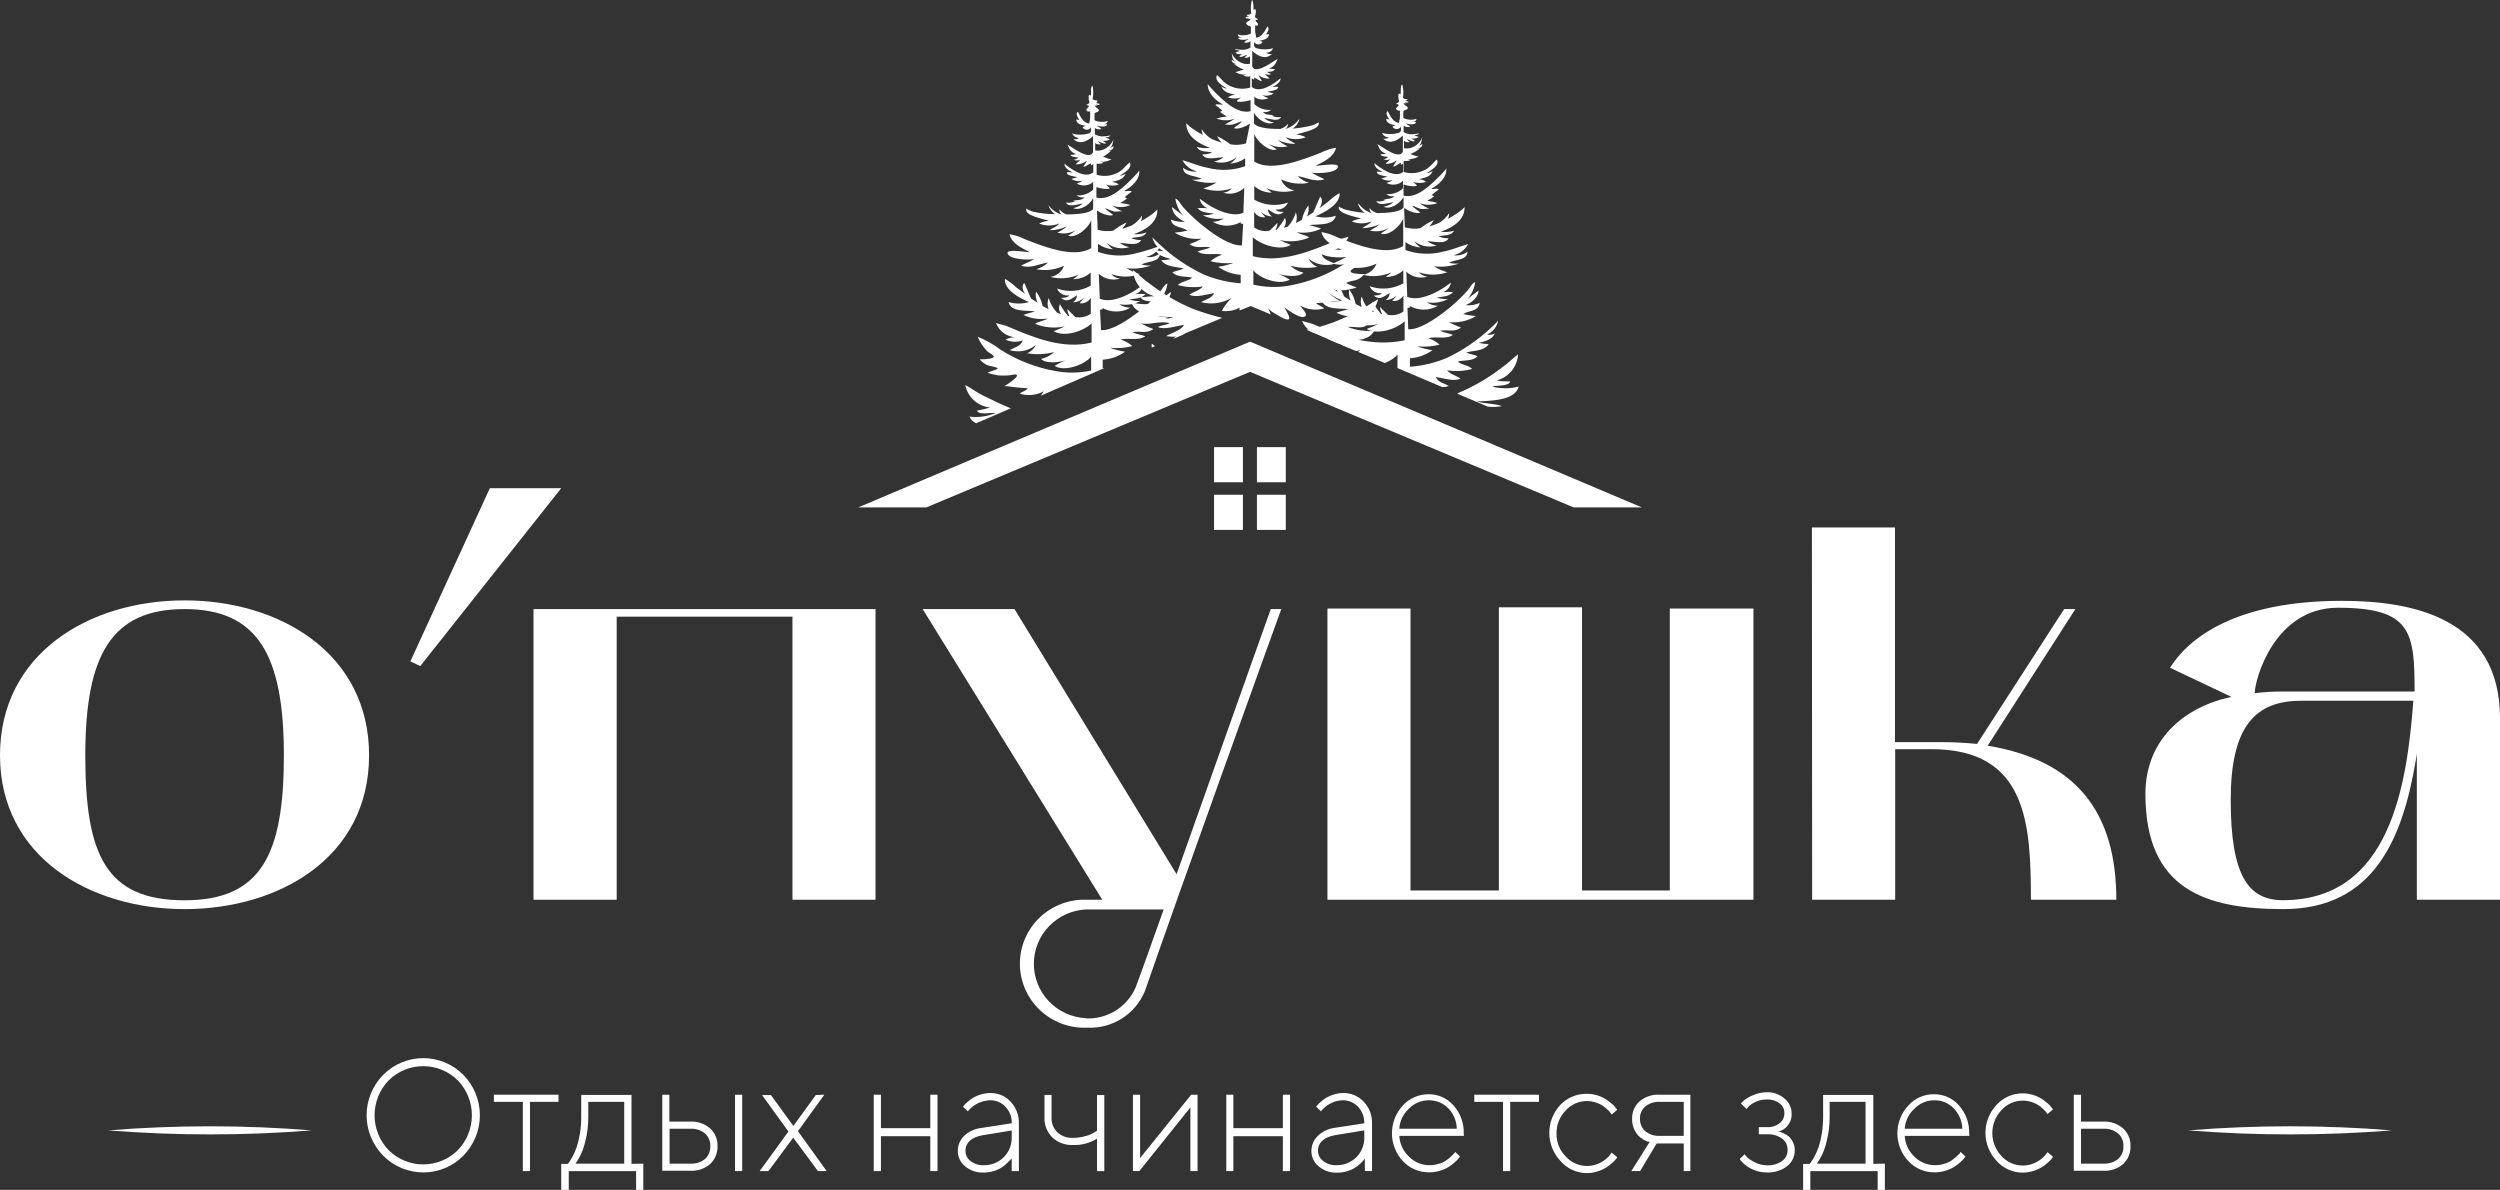 <?xml version="1.0" encoding="UTF-8"?> <svg xmlns="http://www.w3.org/2000/svg" width="187" height="89" viewBox="0 0 187 89" fill="none"><rect x="0" y="0" width="187" height="89" fill="#333333" stroke="none"/><g clip-path="url(#clip0_941_2594)"><path d="M13.803 44.909C20.923 44.909 27.607 48.855 27.607 56.497C27.607 64.139 20.89 68.001 13.803 68.001C6.717 68.001 0 64.089 0 56.497C0 48.905 6.641 44.909 13.803 44.909ZM6.381 56.497C6.381 63.872 7.867 67.342 13.803 67.342C19.572 67.342 21.234 63.863 21.234 56.497C21.234 48.988 19.269 45.559 13.803 45.559C8.337 45.559 6.381 48.988 6.381 56.497Z" fill="white"></path><path d="M36.64 36.516H41.98L31.434 49.823L30.695 49.472L36.64 36.516Z" fill="white"></path><path d="M65.489 45.56V67.301H59.276V46.127H46.128V67.301H39.906V45.56H65.489Z" fill="white"></path><path d="M69.016 45.56H75.884L88.008 65.39C90.896 57.214 94.439 47.295 95.052 45.56H95.841C95.489 46.511 88.226 66.65 85.64 74.133C85.293 74.98 84.689 75.698 83.913 76.188C83.137 76.678 82.226 76.917 81.308 76.87C80.658 76.897 80.01 76.793 79.403 76.565C78.795 76.336 78.24 75.988 77.771 75.541C77.302 75.094 76.928 74.558 76.674 73.964C76.418 73.37 76.287 72.731 76.287 72.085C76.287 71.439 76.418 70.8 76.674 70.207C76.928 69.613 77.302 69.076 77.771 68.629C78.24 68.182 78.795 67.834 79.403 67.606C80.01 67.377 80.658 67.274 81.308 67.301H82.45L69.016 45.56ZM81.224 76.177C82.006 76.211 82.781 76.009 83.445 75.596C84.109 75.183 84.631 74.58 84.943 73.866C85.514 72.348 86.211 70.346 87.042 68.026H81.266C80.212 68.068 79.215 68.512 78.482 69.266C77.749 70.02 77.337 71.026 77.332 72.074C77.326 73.122 77.728 74.131 78.453 74.893C79.178 75.654 80.17 76.108 81.224 76.161V76.177Z" fill="white"></path><path d="M105.506 45.518V66.608H112.114V45.426H118.336V66.608H124.901V45.518H131.157V67.301H99.293V45.518H105.506Z" fill="white"></path><path d="M135.531 39.453H141.744V55.512H145.254C146.132 55.513 147.009 55.558 147.882 55.646L154.397 45.559H155.237L148.68 55.779C155.287 56.864 158.302 60.735 158.302 67.301H151.912C151.912 61.602 151.61 56.038 144.473 56.038H141.761V67.301H135.548L135.531 39.453Z" fill="white"></path><path d="M160.477 59.392C160.477 55.387 163.272 52.909 166.908 52.125L162.315 49.948C163.709 47.729 167.21 44.942 175.178 44.942C180.434 44.942 187 46.202 187 53.727V67.301H180.779V56.388L180.695 56.906C179.729 62.604 177.63 68.001 170.804 68.001C164.935 68.001 160.477 66.516 160.477 59.392ZM166.858 59.825C166.858 65.515 168.176 67.334 170.762 67.334C178.814 67.334 180.04 58.683 180.518 52.417H172.206C168.654 52.384 166.858 54.386 166.858 59.825ZM170.762 51.725H180.611C180.611 47.286 180.384 45.459 174.876 45.459C170.141 45.459 168.654 50.807 168.654 51.85C169.354 51.764 170.057 51.722 170.762 51.725Z" fill="white"></path><path d="M34.659 80.399C35.452 81.209 35.895 82.293 35.895 83.423C35.895 84.552 35.452 85.637 34.659 86.447C34.268 86.843 33.802 87.158 33.287 87.373C32.773 87.587 32.22 87.698 31.662 87.698C31.104 87.698 30.551 87.587 30.036 87.373C29.522 87.158 29.055 86.843 28.664 86.447C27.868 85.639 27.422 84.554 27.422 83.423C27.422 82.292 27.868 81.207 28.664 80.399C29.055 80.003 29.522 79.688 30.036 79.473C30.551 79.259 31.104 79.148 31.662 79.148C32.22 79.148 32.773 79.259 33.287 79.473C33.802 79.688 34.268 80.003 34.659 80.399ZM34.239 86.038C34.918 85.335 35.297 84.398 35.297 83.423C35.297 82.448 34.918 81.511 34.239 80.808C33.553 80.129 32.625 79.749 31.658 79.749C30.69 79.749 29.762 80.129 29.076 80.808C28.397 81.511 28.018 82.448 28.018 83.423C28.018 84.398 28.397 85.335 29.076 86.038C29.762 86.716 30.69 87.097 31.658 87.097C32.625 87.097 33.553 86.716 34.239 86.038Z" fill="white"></path><path d="M36.941 82.418V81.884H41.778V82.418H39.645V87.598H39.108V82.418H36.941Z" fill="white"></path><path d="M48.118 87.04V89H47.581V87.599H42.543V89.025H41.98V87.064H42.459L42.568 86.939C42.61 86.881 42.694 86.748 42.812 86.539C42.933 86.317 43.037 86.085 43.122 85.847C43.23 85.525 43.312 85.196 43.366 84.862C43.441 84.435 43.478 84.002 43.475 83.569V81.9H47.236V87.056L48.118 87.04ZM44.004 82.418V83.544C44.009 84.186 43.927 84.826 43.761 85.446C43.663 85.876 43.502 86.29 43.282 86.672L43.047 87.04H46.691V82.418H44.004Z" fill="white"></path><path d="M53.124 84.412C53.306 84.581 53.448 84.787 53.542 85.016C53.636 85.245 53.68 85.491 53.67 85.738C53.678 85.985 53.634 86.231 53.54 86.459C53.446 86.688 53.304 86.894 53.124 87.064C52.714 87.42 52.181 87.602 51.638 87.573H49.539V81.884H50.068V83.894H51.638C52.182 83.868 52.715 84.054 53.124 84.412ZM50.085 87.04H51.638C52.036 87.064 52.429 86.939 52.738 86.689C52.868 86.568 52.971 86.42 53.039 86.256C53.107 86.092 53.139 85.915 53.133 85.738C53.141 85.561 53.109 85.383 53.041 85.219C52.973 85.055 52.87 84.907 52.738 84.787C52.429 84.535 52.037 84.407 51.638 84.428H50.085V87.04ZM55.517 81.884V87.598H54.98V81.884H55.517Z" fill="white"></path><path d="M61.66 81.884L59.687 84.612L61.837 87.598H61.182L59.335 85.096L57.479 87.598H56.824L58.974 84.637L57.001 81.909H57.664L59.343 84.22L61.022 81.909L61.66 81.884Z" fill="white"></path><path d="M69.587 87.598V84.987H65.893V87.598H65.356V81.884H65.893V84.386H69.587V81.884H70.124V87.598H69.587Z" fill="white"></path><path d="M73.408 84.37L75.675 84.019C75.685 83.795 75.65 83.57 75.57 83.359C75.491 83.149 75.37 82.956 75.213 82.793C75.068 82.634 74.891 82.507 74.692 82.422C74.494 82.337 74.279 82.296 74.063 82.301C73.504 82.318 72.972 82.541 72.569 82.927L72.392 83.127L72.031 82.776C72.066 82.744 72.097 82.707 72.124 82.668C72.198 82.576 72.283 82.492 72.375 82.418C72.505 82.305 72.643 82.202 72.787 82.109C72.968 82.008 73.159 81.927 73.358 81.867C73.587 81.798 73.824 81.762 74.063 81.759C74.351 81.752 74.637 81.807 74.902 81.919C75.167 82.031 75.405 82.198 75.6 82.409C76.007 82.846 76.227 83.424 76.212 84.019V87.599H75.675V86.647L75.566 86.764C75.487 86.852 75.402 86.936 75.314 87.014C75.192 87.137 75.056 87.246 74.911 87.34C74.728 87.453 74.531 87.54 74.323 87.599C74.073 87.673 73.812 87.71 73.551 87.707C73.051 87.724 72.562 87.555 72.182 87.231C72.015 87.096 71.88 86.925 71.787 86.732C71.695 86.539 71.646 86.328 71.645 86.114C71.64 85.902 71.679 85.692 71.758 85.495C71.838 85.299 71.956 85.12 72.107 84.971C72.463 84.634 72.92 84.423 73.408 84.37ZM73.584 87.156C73.859 87.163 74.133 87.115 74.389 87.014C74.644 86.913 74.877 86.761 75.072 86.569C75.267 86.376 75.421 86.147 75.525 85.894C75.629 85.64 75.68 85.369 75.675 85.096V84.562L73.526 84.912C72.686 85.054 72.216 85.454 72.216 86.105C72.217 86.25 72.253 86.393 72.32 86.522C72.387 86.651 72.484 86.763 72.602 86.848C72.881 87.065 73.23 87.175 73.584 87.156Z" fill="white"></path><path d="M82.057 87.599V85.171C81.522 85.503 80.899 85.669 80.268 85.646C79.982 85.661 79.696 85.617 79.428 85.518C79.159 85.419 78.914 85.267 78.707 85.071C78.511 84.874 78.358 84.639 78.258 84.38C78.159 84.122 78.114 83.845 78.127 83.569V81.9H78.656V83.569C78.645 83.776 78.677 83.983 78.751 84.177C78.825 84.371 78.938 84.547 79.084 84.695C79.244 84.839 79.431 84.95 79.634 85.022C79.838 85.093 80.053 85.124 80.268 85.112C80.581 85.115 80.893 85.07 81.192 84.979C81.427 84.924 81.651 84.831 81.855 84.704L82.057 84.578V81.909H82.602V87.599H82.057Z" fill="white"></path><path d="M89.1 81.884H89.578V87.598H89.041V82.835L85.221 87.598H84.742V81.884H85.279V86.622L89.1 81.884Z" fill="white"></path><path d="M95.958 87.598V84.987H92.255V87.598H91.727V81.884H92.255V84.386H95.958V81.884H96.496V87.598H95.958Z" fill="white"></path><path d="M99.782 84.37L102.049 84.019C102.061 83.567 101.895 83.127 101.587 82.793C101.44 82.634 101.26 82.508 101.061 82.424C100.861 82.339 100.645 82.297 100.428 82.301C100.136 82.305 99.849 82.376 99.589 82.509C99.362 82.609 99.157 82.75 98.984 82.927L98.808 83.127L98.447 82.776L98.539 82.668C98.614 82.576 98.698 82.492 98.791 82.418C98.921 82.305 99.058 82.202 99.202 82.109C99.382 82.006 99.574 81.925 99.773 81.867C99.999 81.798 100.234 81.761 100.47 81.758C100.758 81.751 101.044 81.806 101.31 81.918C101.575 82.031 101.812 82.198 102.007 82.409C102.212 82.624 102.372 82.877 102.479 83.153C102.585 83.429 102.636 83.724 102.628 84.019V87.598H102.091V86.647C102.068 86.692 102.04 86.734 102.007 86.772C101.931 86.861 101.85 86.945 101.763 87.023C101.488 87.297 101.147 87.498 100.773 87.607C100.522 87.681 100.262 87.718 100 87.715C99.5 87.733 99.011 87.564 98.632 87.24C98.465 87.104 98.33 86.934 98.237 86.74C98.144 86.547 98.095 86.336 98.094 86.122C98.09 85.91 98.128 85.7 98.207 85.503C98.287 85.307 98.405 85.129 98.556 84.979C98.889 84.652 99.319 84.439 99.782 84.37ZM99.958 87.156C100.234 87.163 100.508 87.114 100.764 87.013C101.02 86.911 101.253 86.759 101.449 86.566C101.644 86.373 101.798 86.142 101.901 85.888C102.004 85.634 102.054 85.361 102.049 85.087V84.553L99.899 84.904C99.06 85.046 98.581 85.446 98.581 86.097C98.585 86.242 98.622 86.385 98.691 86.514C98.759 86.643 98.857 86.754 98.976 86.839C99.253 87.062 99.603 87.174 99.958 87.156Z" fill="white"></path><path d="M109.504 84.962H104.668C104.697 85.549 104.952 86.102 105.382 86.505C105.582 86.713 105.823 86.879 106.091 86.99C106.358 87.102 106.645 87.159 106.935 87.156C107.163 87.156 107.389 87.123 107.607 87.056C107.801 87.007 107.986 86.926 108.152 86.814C108.285 86.722 108.411 86.622 108.53 86.514L108.774 86.272L108.849 86.163L109.21 86.505L109.11 86.639C109.025 86.741 108.932 86.835 108.832 86.923C108.693 87.054 108.541 87.171 108.379 87.273C108.184 87.397 107.972 87.492 107.749 87.557C107.48 87.65 107.195 87.695 106.91 87.69C106.54 87.696 106.174 87.625 105.834 87.481C105.494 87.338 105.188 87.124 104.937 86.856C104.41 86.287 104.117 85.543 104.117 84.77C104.117 83.997 104.41 83.253 104.937 82.684C105.18 82.419 105.477 82.207 105.808 82.064C106.14 81.92 106.498 81.847 106.859 81.85C107.212 81.846 107.562 81.919 107.884 82.063C108.206 82.207 108.492 82.419 108.723 82.684C109.247 83.271 109.52 84.037 109.487 84.82L109.504 84.962ZM106.876 82.301C106.595 82.3 106.316 82.357 106.058 82.468C105.799 82.578 105.566 82.74 105.373 82.943C104.954 83.329 104.702 83.861 104.668 84.428H108.967C108.958 83.857 108.73 83.311 108.329 82.901C108.142 82.707 107.916 82.553 107.666 82.45C107.416 82.346 107.147 82.296 106.876 82.301Z" fill="white"></path><path d="M110.277 82.418V81.884H115.114V82.418H112.964V87.598H112.427V82.418H110.277Z" fill="white"></path><path d="M116.706 86.823C116.179 86.254 115.887 85.51 115.887 84.737C115.887 83.964 116.179 83.22 116.706 82.651C116.958 82.385 117.262 82.173 117.601 82.029C117.939 81.886 118.303 81.814 118.671 81.817C118.956 81.813 119.239 81.855 119.51 81.942C119.734 82.01 119.947 82.111 120.14 82.242C120.308 82.359 120.459 82.476 120.594 82.584C120.703 82.671 120.796 82.775 120.871 82.893L120.971 83.01L120.552 83.369L120.476 83.26C120.413 83.172 120.339 83.091 120.258 83.018C120.145 82.904 120.021 82.801 119.888 82.71C119.728 82.603 119.553 82.521 119.368 82.468C119.152 82.393 118.925 82.357 118.696 82.359C118.396 82.359 118.099 82.422 117.826 82.544C117.552 82.666 117.308 82.845 117.109 83.068C116.887 83.296 116.713 83.565 116.596 83.86C116.48 84.155 116.423 84.47 116.429 84.787C116.421 85.105 116.479 85.421 116.597 85.716C116.715 86.011 116.892 86.28 117.118 86.505C117.437 86.86 117.867 87.099 118.339 87.182C118.811 87.265 119.297 87.188 119.72 86.964C119.967 86.835 120.189 86.662 120.375 86.455L120.552 86.213L120.971 86.564C120.938 86.606 120.907 86.651 120.879 86.697C120.794 86.799 120.702 86.894 120.602 86.981C120.458 87.11 120.303 87.227 120.14 87.331C119.946 87.457 119.733 87.552 119.51 87.615C119.241 87.709 118.956 87.754 118.671 87.749C118.296 87.744 117.926 87.659 117.586 87.499C117.247 87.339 116.947 87.109 116.706 86.823Z" fill="white"></path><path d="M122.082 83.661C122.077 83.421 122.124 83.183 122.219 82.962C122.315 82.742 122.457 82.545 122.636 82.384C123.047 82.036 123.575 81.857 124.114 81.884H126.44V87.598H125.944V85.529H123.921L122.678 87.598H122.023L123.4 85.404H123.266C122.995 85.305 122.749 85.148 122.544 84.945C122.414 84.798 122.307 84.632 122.225 84.453C122.119 84.203 122.07 83.932 122.082 83.661ZM125.944 82.418H124.156C123.761 82.396 123.372 82.521 123.065 82.768C122.936 82.878 122.833 83.015 122.765 83.17C122.697 83.324 122.664 83.492 122.67 83.661C122.662 83.836 122.692 84.011 122.758 84.174C122.825 84.337 122.927 84.484 123.056 84.603C123.363 84.859 123.757 84.987 124.156 84.962H125.944V82.418Z" fill="white"></path><path d="M134.012 83.31C134.034 83.611 133.941 83.909 133.752 84.145C133.627 84.328 133.452 84.473 133.248 84.562L132.996 84.653H133.13L133.433 84.779C133.572 84.84 133.702 84.922 133.819 85.021C133.941 85.141 134.04 85.282 134.113 85.438C134.206 85.627 134.252 85.836 134.247 86.047C134.25 86.272 134.201 86.496 134.103 86.7C134.006 86.904 133.862 87.083 133.684 87.223C133.251 87.557 132.712 87.726 132.165 87.699C131.915 87.7 131.666 87.666 131.426 87.599C131.224 87.538 131.029 87.454 130.846 87.348C130.708 87.261 130.576 87.163 130.452 87.056C130.364 86.98 130.282 86.896 130.208 86.806L130.133 86.689L130.494 86.339C130.554 86.417 130.619 86.492 130.687 86.564C130.854 86.715 131.044 86.838 131.25 86.931C131.53 87.085 131.845 87.165 132.165 87.165C132.571 87.188 132.974 87.073 133.307 86.839C133.438 86.744 133.544 86.618 133.614 86.473C133.684 86.327 133.717 86.166 133.71 86.005C133.713 85.844 133.678 85.685 133.608 85.54C133.538 85.395 133.435 85.269 133.307 85.171C132.974 84.937 132.571 84.822 132.165 84.845H131.56V84.311H132.165C132.51 84.331 132.85 84.224 133.122 84.011C133.235 83.92 133.326 83.804 133.387 83.672C133.448 83.54 133.478 83.397 133.474 83.252C133.475 83.113 133.442 82.975 133.38 82.851C133.317 82.726 133.226 82.618 133.113 82.534C132.842 82.329 132.506 82.226 132.165 82.242C131.875 82.236 131.588 82.296 131.325 82.418C131.126 82.504 130.943 82.625 130.788 82.776L130.637 82.952L130.217 82.534L130.452 82.309C130.647 82.152 130.865 82.025 131.098 81.934C131.422 81.784 131.774 81.704 132.131 81.7C132.619 81.678 133.096 81.843 133.466 82.159C133.641 82.295 133.781 82.471 133.876 82.67C133.971 82.87 134.017 83.089 134.012 83.31Z" fill="white"></path><path d="M140.987 87.04V89H140.45V87.599H135.412V89.025H134.875V87.064H135.354L135.454 86.939C135.549 86.813 135.633 86.679 135.706 86.539C135.824 86.315 135.928 86.084 136.017 85.847C136.125 85.525 136.206 85.196 136.26 84.862C136.331 84.435 136.368 84.002 136.37 83.569V81.9H140.123V87.056L140.987 87.04ZM136.857 82.418V83.544C136.862 84.186 136.78 84.826 136.613 85.446C136.516 85.876 136.355 86.29 136.134 86.672L135.899 87.04H139.543V82.418H136.857Z" fill="white"></path><path d="M147.31 84.962H142.473C142.502 85.549 142.758 86.102 143.187 86.505C143.389 86.712 143.63 86.876 143.897 86.988C144.164 87.1 144.451 87.157 144.74 87.156C144.968 87.157 145.195 87.123 145.412 87.056C145.607 87.008 145.792 86.927 145.958 86.814C146.09 86.722 146.216 86.622 146.336 86.514L146.588 86.272L146.655 86.163L147.016 86.505L146.915 86.639C146.836 86.743 146.746 86.838 146.646 86.923C146.502 87.052 146.348 87.169 146.185 87.273C145.989 87.397 145.777 87.492 145.555 87.557C145.285 87.65 145.001 87.696 144.715 87.69C144.347 87.697 143.981 87.626 143.643 87.483C143.304 87.339 143 87.125 142.75 86.856C142.218 86.29 141.922 85.545 141.922 84.77C141.922 83.996 142.218 83.25 142.75 82.684C142.992 82.416 143.288 82.203 143.62 82.059C143.952 81.915 144.311 81.844 144.673 81.85C145.025 81.847 145.373 81.921 145.693 82.065C146.014 82.209 146.299 82.42 146.529 82.684C147.052 83.271 147.326 84.037 147.293 84.82L147.31 84.962ZM144.682 82.301C144.401 82.3 144.124 82.357 143.867 82.467C143.61 82.578 143.378 82.74 143.187 82.943C142.766 83.329 142.511 83.861 142.473 84.428H146.781C146.766 83.857 146.535 83.312 146.134 82.901C145.947 82.707 145.721 82.553 145.471 82.45C145.221 82.346 144.952 82.296 144.682 82.301Z" fill="white"></path><path d="M149.334 86.823C148.805 86.255 148.512 85.51 148.512 84.737C148.512 83.964 148.805 83.219 149.334 82.651C149.675 82.276 150.118 82.006 150.609 81.874C151.101 81.742 151.62 81.754 152.105 81.909C152.331 81.977 152.547 82.078 152.743 82.209C152.897 82.316 153.046 82.43 153.188 82.551C153.297 82.64 153.393 82.744 153.473 82.86L153.566 82.977L153.154 83.335L153.079 83.227C153.013 83.14 152.94 83.059 152.861 82.985C152.744 82.871 152.618 82.767 152.483 82.676C152.326 82.57 152.153 82.488 151.971 82.434C151.754 82.361 151.527 82.324 151.299 82.326C150.999 82.326 150.702 82.389 150.429 82.511C150.155 82.633 149.911 82.812 149.712 83.035C149.27 83.5 149.024 84.115 149.024 84.754C149.024 85.393 149.27 86.008 149.712 86.472C149.911 86.695 150.155 86.874 150.429 86.996C150.702 87.119 150.999 87.182 151.299 87.181C151.653 87.186 152.003 87.099 152.315 86.931C152.565 86.806 152.787 86.633 152.97 86.422L153.154 86.18L153.566 86.531C153.538 86.577 153.507 86.621 153.473 86.664C153.389 86.766 153.296 86.861 153.196 86.948C153.057 87.079 152.905 87.196 152.743 87.298C152.307 87.561 151.809 87.705 151.299 87.715C150.926 87.714 150.558 87.633 150.22 87.48C149.881 87.326 149.579 87.102 149.334 86.823Z" fill="white"></path><path d="M158.815 84.412C158.997 84.581 159.139 84.787 159.233 85.016C159.327 85.245 159.371 85.491 159.361 85.738C159.369 85.985 159.325 86.231 159.231 86.459C159.137 86.688 158.995 86.894 158.815 87.064C158.406 87.42 157.872 87.602 157.329 87.573H155.121V81.884H155.658V83.894H157.338C157.879 83.871 158.408 84.056 158.815 84.412ZM155.658 87.04H157.338C157.736 87.064 158.128 86.939 158.438 86.689C158.569 86.569 158.673 86.421 158.741 86.257C158.809 86.093 158.84 85.915 158.832 85.738C158.842 85.56 158.812 85.383 158.743 85.218C158.675 85.053 158.571 84.906 158.438 84.787C158.129 84.535 157.737 84.407 157.338 84.428H155.658V87.04Z" fill="white"></path><path d="M8.086 84.553C13.155 84.145 18.248 84.145 23.317 84.553C18.248 84.954 13.155 84.954 8.086 84.553Z" fill="white"></path><path d="M163.676 84.553C168.747 84.144 173.843 84.144 178.915 84.553C173.843 84.954 168.747 84.954 163.676 84.553Z" fill="white"></path><path d="M93.502 27.815L69.296 37.951H64.199L93.502 25.554L122.805 37.951H117.7L93.502 27.815Z" fill="white"></path><path d="M92.97 33.446H90.812V36.074H92.97V33.446Z" fill="white"></path><path d="M96.177 33.446H94.019V36.074H96.177V33.446Z" fill="white"></path><path d="M92.97 37.008H90.812V39.636H92.97V37.008Z" fill="white"></path><path d="M96.177 37.008H94.019V39.636H96.177V37.008Z" fill="white"></path><path d="M88.506 25.028C88.805 24.813 89.015 24.495 89.093 24.136C88.892 24.344 88.682 24.544 88.489 24.72C88.296 24.895 88.002 25.153 87.75 25.354L88.506 25.028Z" fill="white"></path><path d="M78.922 27.748C77.48 27.491 76.102 26.956 74.867 26.171C74.333 25.77 73.749 25.439 73.129 25.187C73.296 25.585 73.535 25.95 73.834 26.263C74.069 26.48 74.674 26.68 74.069 26.822C73.809 26.866 73.544 26.886 73.28 26.88C73.429 27.051 73.608 27.192 73.809 27.297C74.061 27.406 74.397 27.398 74.649 27.556C74.43 27.715 74.103 27.748 73.859 27.89C74.133 27.977 74.414 28.042 74.699 28.082C74.942 28.098 75.186 28.098 75.43 28.082C75.581 28.082 75.883 27.973 76.017 28.023C76.151 28.073 76.017 28.248 75.816 28.399C75.607 28.581 75.379 28.741 75.136 28.874C75.715 28.924 76.286 29.024 76.874 29.041C76.756 29.25 76.437 29.275 76.286 29.45C76.583 29.54 76.894 29.57 77.203 29.538C77.511 29.507 77.811 29.414 78.083 29.266C78.01 29.382 77.932 29.493 77.848 29.6L82.608 27.531H82.482V26.905C83.088 26.869 83.671 26.661 84.162 26.305C83.771 26.249 83.388 26.151 83.02 26.013C83.582 26.072 84.151 26.029 84.699 25.887C84.444 25.662 84.144 25.494 83.817 25.395C84.38 25.245 85.169 25.52 85.664 25.153C85.396 25.037 84.993 24.995 84.707 24.853C85.245 24.72 85.748 25.003 86.269 24.611C85.956 24.501 85.652 24.364 85.362 24.202C86.068 24.278 86.779 24.119 87.386 23.752C87.063 23.726 86.743 23.676 86.428 23.602C86.848 23.301 87.554 23.443 87.671 22.767C87.337 22.915 86.969 22.972 86.605 22.934C87.033 22.776 87.57 22.334 87.579 21.841C87.31 22.05 86.983 22.258 86.739 22.492C87.056 22.126 87.261 21.677 87.327 21.199C87.058 21.307 86.949 21.616 86.764 21.833C86.234 22.42 85.649 22.956 85.018 23.435C84.464 23.852 83.179 24.761 82.356 24.694L82.281 23.176C82.357 23.169 82.432 23.147 82.499 23.109C82.482 23.075 82.46 23.044 82.432 23.018C82.754 23.204 83.121 23.302 83.494 23.302C83.867 23.302 84.234 23.204 84.556 23.018C84.256 23.014 83.963 22.921 83.716 22.751C84.257 22.855 84.817 22.773 85.303 22.517C85.019 22.532 84.734 22.492 84.464 22.4C84.917 22.325 85.354 22.358 85.69 22C85.441 21.971 85.191 21.971 84.942 22C85.095 21.941 85.229 21.844 85.332 21.718C85.435 21.593 85.503 21.442 85.53 21.282C85.337 21.424 85.144 21.566 84.951 21.691C84.279 22.125 83.095 22.701 82.264 22.342L82.188 20.473C82.396 20.67 82.653 20.807 82.932 20.87C83.211 20.933 83.503 20.92 83.775 20.832C83.651 20.825 83.529 20.793 83.418 20.737C83.306 20.681 83.208 20.602 83.129 20.506C83.819 20.749 84.572 20.749 85.261 20.506C84.911 20.402 84.575 20.253 84.262 20.064C84.889 20.134 85.523 20.063 86.118 19.856C85.875 19.875 85.631 19.853 85.396 19.789C85.782 19.522 86.756 19.647 86.764 18.955C86.619 19.071 86.45 19.154 86.268 19.199C86.087 19.244 85.898 19.249 85.715 19.213C85.951 19.169 86.173 19.07 86.364 18.925C86.555 18.78 86.709 18.593 86.815 18.379C86.194 18.609 85.56 18.804 84.917 18.963C83.996 19.2 83.025 19.157 82.13 18.838V18.245C82.46 18.48 82.85 18.618 83.255 18.646C83.07 18.518 82.91 18.357 82.784 18.17C83.016 18.358 83.29 18.486 83.584 18.541C83.877 18.597 84.18 18.578 84.464 18.488C84.21 18.437 83.972 18.328 83.767 18.17C84.204 18.17 85.127 18.454 85.354 17.953C85.1 17.962 84.847 17.914 84.615 17.812C85.001 17.703 85.547 17.812 85.757 17.386C85.451 17.498 85.125 17.543 84.8 17.52C85.639 17.219 86.596 16.685 86.571 15.676C86.389 15.862 86.186 16.027 85.967 16.168C85.761 16.307 85.548 16.435 85.329 16.552C85.393 16.419 85.424 16.274 85.421 16.127C85.229 16.425 84.97 16.676 84.665 16.861C84.427 16.96 84.183 17.047 83.935 17.119C84.068 16.974 84.181 16.811 84.271 16.635C83.917 16.806 83.582 17.013 83.272 17.253C82.882 17.32 82.483 17.297 82.104 17.186L82.054 15.743C82.314 15.935 82.953 16.218 83.263 16.085C83.095 15.901 82.793 15.784 82.675 15.576C82.894 15.634 83.104 15.776 83.33 15.818C83.557 15.86 83.75 15.768 83.952 15.818C83.682 15.692 83.424 15.544 83.179 15.376C83.626 15.541 84.12 15.526 84.556 15.334C84.307 15.258 84.051 15.207 83.792 15.184C83.974 15.082 84.148 14.968 84.313 14.842C84.271 14.842 84.178 14.767 84.12 14.758C84.282 14.603 84.46 14.463 84.648 14.341C84.573 14.199 84.279 14.341 84.094 14.283C84.64 13.974 85.27 13.448 85.219 12.764C85.082 12.941 84.934 13.108 84.774 13.265C84.103 13.941 83.045 15.034 82.012 14.783V13.999C82.243 14.073 82.483 14.118 82.726 14.133C83.246 14.133 82.902 13.999 82.726 13.799C83.037 13.915 83.38 13.915 83.691 13.799C83.536 13.683 83.348 13.619 83.154 13.615C83.624 13.482 83.994 13.465 84.204 12.99C84.071 13.079 83.918 13.133 83.758 13.148C84.044 12.948 84.758 12.572 84.497 12.139C84.145 12.447 83.943 12.789 83.49 12.973C83.031 13.179 82.512 13.214 82.029 13.073V12.239C82.208 12.274 82.394 12.251 82.558 12.172L82.306 12.097C82.599 12.128 82.893 12.064 83.146 11.913C82.927 11.913 82.717 11.78 82.507 11.73C82.731 11.601 82.937 11.444 83.12 11.263C83.029 11.284 82.936 11.301 82.843 11.313C83.036 11.254 83.314 11.188 83.297 10.937L82.986 11.088C83.263 10.921 83.213 10.662 83.297 10.412C83.215 10.616 83.086 10.799 82.92 10.944C82.753 11.089 82.554 11.193 82.34 11.246C82.202 11.28 82.058 11.28 81.92 11.246V11.179V10.704C81.982 10.749 82.053 10.78 82.129 10.794C82.204 10.809 82.282 10.806 82.356 10.787C82.262 10.73 82.182 10.653 82.121 10.562C82.306 10.612 82.516 10.787 82.726 10.729C82.726 10.654 82.541 10.579 82.466 10.537C82.667 10.537 82.877 10.537 83.02 10.412C82.919 10.353 82.784 10.362 82.701 10.27C82.818 10.27 82.969 10.27 83.053 10.136C82.849 10.18 82.641 10.202 82.432 10.203C82.243 10.194 82.058 10.139 81.894 10.045V9.569C81.962 9.622 82.043 9.657 82.128 9.67C82.213 9.683 82.301 9.674 82.382 9.644C82.314 9.536 82.138 9.502 82.054 9.394C82.239 9.444 82.608 9.519 82.768 9.394C82.927 9.269 82.675 9.294 82.533 9.285C82.667 9.285 82.843 9.227 82.852 9.052C82.529 9.158 82.177 9.137 81.869 8.993C81.877 8.863 81.877 8.732 81.869 8.601V8.501C81.953 8.359 82.062 8.434 82.172 8.309C82.281 8.184 82.02 8.084 81.945 7.984C81.921 7.957 81.901 7.926 81.886 7.892H82.071C82.034 7.866 82 7.835 81.97 7.8C82.02 7.851 82.239 7.867 82.256 7.8C82.272 7.734 82.054 7.742 81.995 7.709C82.027 7.686 82.052 7.656 82.068 7.621C82.084 7.585 82.091 7.547 82.088 7.508C81.96 7.523 81.831 7.49 81.727 7.417C81.791 7.083 81.791 6.741 81.727 6.407C81.576 6.466 81.618 6.808 81.609 6.983C81.605 7.041 81.605 7.1 81.609 7.158C81.441 6.991 81.416 7.158 81.433 7.35C81.433 7.684 81.643 7.642 81.256 7.851C81.777 7.959 81.038 8.109 81.332 8.326C81.4 8.35 81.474 8.35 81.542 8.326C81.542 8.485 81.542 8.643 81.542 8.793C81.542 8.943 81.492 9.069 81.475 9.235C81.055 9.235 80.786 8.685 80.635 8.359C80.4 8.493 80.635 8.81 80.736 8.968C80.661 8.967 80.588 8.953 80.518 8.927C80.459 9.252 80.954 9.386 81.206 9.411C81.126 9.441 81.05 9.48 80.979 9.527C81.012 9.581 81.059 9.625 81.114 9.656C81.169 9.686 81.231 9.702 81.294 9.702C81.357 9.702 81.419 9.686 81.475 9.656C81.53 9.625 81.576 9.581 81.609 9.527C81.609 9.719 81.659 9.903 81.433 9.986C81.03 10.103 80.602 10.103 80.198 9.986C80.243 10.086 80.316 10.171 80.408 10.231C80.501 10.29 80.609 10.321 80.719 10.32C80.659 10.368 80.587 10.4 80.51 10.413C80.434 10.426 80.356 10.42 80.282 10.395C80.795 10.912 81.441 10.479 81.76 10.178V11.38C81.492 12.03 80.215 11.021 79.846 10.812C80.005 11.179 80.098 11.388 80.501 11.53C80.355 11.566 80.206 11.586 80.056 11.588C80.173 11.755 80.459 11.747 80.652 11.788C80.562 11.878 80.443 11.934 80.316 11.947C80.39 11.986 80.472 12.006 80.555 12.006C80.639 12.006 80.721 11.986 80.795 11.947C80.728 12.08 80.568 12.164 80.459 12.289C80.763 12.309 81.063 12.213 81.298 12.022C81.248 12.172 81.097 12.339 81.03 12.489C81.248 12.447 81.408 12.28 81.609 12.222C81.609 12.264 81.609 12.322 81.609 12.372C81.677 12.35 81.736 12.306 81.777 12.247V12.889C81.172 13.407 80.098 12.648 79.619 12.239C79.619 12.589 79.972 12.764 80.249 12.906C80.089 12.906 79.619 12.781 79.871 13.04C79.997 13.165 80.417 13.198 80.593 13.248C80.45 13.307 80.291 13.332 80.14 13.39C80.263 13.468 80.402 13.519 80.546 13.541C80.691 13.562 80.838 13.554 80.979 13.515C80.862 13.64 80.686 13.649 80.534 13.732C80.699 13.822 80.884 13.869 81.072 13.869C81.26 13.869 81.444 13.822 81.609 13.732C81.673 13.698 81.728 13.65 81.769 13.59V14.183C81.602 14.339 81.403 14.458 81.185 14.531C80.968 14.605 80.737 14.631 80.509 14.608C80.687 14.741 80.91 14.798 81.13 14.767C80.895 15.017 80.534 14.934 80.24 15.034C80.308 15.03 80.375 15.03 80.442 15.034C80.224 15.152 79.973 15.193 79.728 15.15C79.955 15.568 80.66 15.242 80.996 15.226C80.787 15.396 80.539 15.513 80.274 15.568C80.803 15.784 81.466 15.351 81.769 14.842V15.626C81.45 16.043 80.224 16.018 79.812 16.043C79.587 15.982 79.388 15.846 79.25 15.659C79.235 15.738 79.246 15.819 79.283 15.89C79.319 15.961 79.379 16.018 79.451 16.051C79.031 15.943 78.665 15.689 78.418 15.334C78.496 15.616 78.676 15.859 78.922 16.018C78.392 16.019 77.862 15.963 77.344 15.851C77.139 15.804 76.946 15.719 76.773 15.601C76.571 16.143 78.141 16.393 78.452 16.51C78.198 16.536 77.951 16.607 77.722 16.719C78.2 16.915 78.738 16.915 79.216 16.719C79.082 16.944 78.721 17.044 78.511 17.219C78.964 17.222 79.412 17.122 79.821 16.927C79.596 17.113 79.351 17.272 79.09 17.403C79.565 17.523 80.068 17.454 80.492 17.211C80.302 17.362 80.103 17.502 79.896 17.628C80.518 17.853 81.45 17.011 81.626 16.468V18.554C80.316 19.389 77.873 18.362 76.647 17.887C76.292 17.703 75.909 17.578 75.513 17.52C75.656 18.212 76.462 18.579 77.041 18.863C76.739 18.863 75.362 18.604 75.362 18.921C75.421 19.439 77.041 19.464 77.369 19.372C77.058 19.589 76.68 19.689 76.378 19.872C77.117 20.114 77.68 19.739 78.393 19.639C78.142 19.871 77.841 20.043 77.512 20.139C78.213 20.274 78.94 20.184 79.586 19.881C79.509 20.098 79.373 20.291 79.194 20.438C79.015 20.585 78.799 20.681 78.57 20.715C79.278 20.894 80.025 20.833 80.694 20.54C80.559 20.663 80.416 20.778 80.266 20.882C80.751 20.887 81.222 20.711 81.584 20.39V21.366C81.205 21.581 80.784 21.713 80.349 21.75C79.913 21.788 79.475 21.73 79.065 21.583C79.137 21.758 79.266 21.904 79.433 21.997C79.599 22.089 79.792 22.122 79.98 22.091C79.863 22.275 79.577 22.267 79.367 22.283C79.821 22.675 80.148 22.334 80.559 22.091C80.556 22.198 80.526 22.302 80.472 22.394C80.418 22.486 80.341 22.562 80.249 22.617C80.563 22.61 80.863 22.485 81.088 22.267C80.988 22.409 80.845 22.559 80.753 22.684C80.917 22.707 81.084 22.681 81.234 22.61C81.383 22.539 81.508 22.425 81.592 22.283V23.468C81.425 23.586 81.235 23.669 81.034 23.71C80.833 23.752 80.626 23.752 80.425 23.71C80.232 23.526 80.056 23.335 79.838 23.118C79.846 23.302 79.898 23.482 79.989 23.643H79.896C79.663 23.366 79.458 23.067 79.283 22.751C79.227 22.874 79.207 23.01 79.225 23.145C79.243 23.279 79.298 23.405 79.384 23.51L79.04 23.36C78.766 23.049 78.56 22.686 78.435 22.292C78.336 22.561 78.336 22.857 78.435 23.126C78.284 23.051 78.133 22.976 77.99 22.892C77.909 22.499 77.739 22.128 77.495 21.808C77.439 22.091 77.481 22.385 77.612 22.642L77.126 22.334C76.932 21.925 76.781 21.499 76.613 21.157C76.395 21.382 76.496 21.75 76.689 21.991L76.009 21.491C75.756 21.246 75.474 21.034 75.169 20.857C75.085 21.691 76.328 22.334 76.966 22.592C76.468 22.742 75.936 22.742 75.438 22.592C75.614 23.385 76.823 23.193 77.428 23.293C77.159 23.385 76.832 23.443 76.546 23.56C77.108 23.826 77.736 23.919 78.351 23.827C78.125 24.01 77.68 24.019 77.428 24.227C78.134 24.511 78.909 24.575 79.653 24.411C79.38 24.547 79.1 24.666 78.813 24.77C79.544 25.237 80.979 24.82 81.651 24.194V25.62C79.502 26.163 77.285 25.237 75.337 24.402C75.068 24.294 74.783 24.261 74.498 24.16C74.611 24.455 74.806 24.712 75.06 24.901C75.314 25.09 75.617 25.203 75.933 25.228C75.681 25.225 75.433 25.285 75.211 25.404C75.412 25.498 75.63 25.552 75.852 25.561C76.074 25.572 76.296 25.538 76.504 25.462C76.328 25.921 75.933 25.954 75.522 26.188C75.856 26.29 76.21 26.308 76.553 26.241C76.896 26.174 77.216 26.024 77.487 25.804C77.35 26.078 77.121 26.296 76.84 26.421C77.507 26.542 78.193 26.51 78.847 26.33C78.577 26.589 78.24 26.768 77.873 26.847C78.225 27.239 79.275 27.097 79.728 26.947C79.435 27.06 79.153 27.203 78.889 27.372C79.577 27.79 80.828 27.372 81.408 26.889C81.481 26.82 81.552 26.748 81.618 26.672V27.715C80.731 27.909 79.814 27.92 78.922 27.748Z" fill="white"></path><path d="M74.072 30.484C73.743 30.579 73.409 30.657 73.072 30.718C73.266 31.085 74.114 30.835 74.475 30.893C73.855 31.154 73.177 31.246 72.51 31.16C72.612 31.382 72.79 31.56 73.014 31.661L75.608 30.543C74.903 30.259 74.223 29.917 73.526 29.583C73.056 29.358 72.686 29.049 72.199 28.799C72.289 29.242 72.519 29.645 72.856 29.948C73.193 30.252 73.619 30.439 74.072 30.484Z" fill="white"></path><path d="M86.154 25.704C86.136 25.8 86.136 25.899 86.154 25.996L86.397 25.887L86.154 25.704Z" fill="white"></path><path d="M86.993 18.754C86.792 18.796 86.583 18.764 86.405 18.663C86.598 19.138 87.153 19.247 87.597 19.38C87.354 19.429 87.107 19.459 86.859 19.472C87.27 20.006 87.984 19.931 88.538 20.089C88.278 20.223 87.925 20.248 87.698 20.373C88.076 20.773 88.714 20.64 89.176 20.773C88.874 21.04 88.387 21.024 88.101 21.324C88.711 21.491 89.35 21.525 89.974 21.424C89.747 21.724 89.277 21.825 88.966 22.041C89.428 22.3 90.318 22 90.813 21.925C90.662 22.308 90.167 22.4 89.839 22.6C90.227 22.7 90.63 22.722 91.026 22.666C91.423 22.611 91.804 22.478 92.148 22.275C91.84 22.554 91.585 22.884 91.393 23.251C91.849 23.317 92.314 23.235 92.719 23.017V23.226L93.559 22.892L95.045 23.518C94.998 23.369 94.939 23.224 94.869 23.084C95.017 23.237 95.19 23.364 95.381 23.46C95.574 23.568 96.136 23.96 96.371 23.893C96.607 23.827 96.178 23.251 96.103 23.017C96.371 23.209 97.245 23.852 97.581 23.693C97.916 23.535 97.354 23.043 97.253 22.859C97.524 23.011 97.822 23.108 98.13 23.143C98.439 23.179 98.751 23.153 99.05 23.068C98.899 22.901 98.588 22.867 98.462 22.667C99.058 22.667 99.621 22.542 100.209 22.492C99.963 22.361 99.732 22.205 99.52 22.025C99.335 21.866 99.067 21.741 99.319 21.641C99.57 21.541 99.764 21.691 99.906 21.699C100.152 21.72 100.399 21.72 100.645 21.699C100.931 21.663 101.212 21.598 101.485 21.508C101.216 21.41 100.953 21.299 100.696 21.174C100.905 21.015 101.25 21.024 101.535 20.915C101.741 20.817 101.921 20.674 102.064 20.498C101.803 20.506 101.541 20.489 101.283 20.448C100.679 20.298 101.283 20.098 101.518 19.881C101.814 19.567 102.05 19.202 102.215 18.805C101.595 19.058 101.01 19.392 100.477 19.797C99.241 20.577 97.863 21.11 96.422 21.366C95.536 21.521 94.628 21.495 93.752 21.291V20.214C93.813 20.292 93.88 20.364 93.953 20.431C94.524 20.924 95.775 21.332 96.472 20.915C96.206 20.749 95.924 20.607 95.633 20.49C96.086 20.64 97.144 20.782 97.497 20.39C97.127 20.318 96.788 20.138 96.523 19.872C97.176 20.053 97.862 20.084 98.529 19.964C98.246 19.84 98.014 19.621 97.874 19.347C98.145 19.566 98.466 19.716 98.808 19.783C99.151 19.85 99.505 19.832 99.839 19.73C99.436 19.497 98.999 19.463 98.857 19.005C99.064 19.086 99.287 19.123 99.51 19.113C99.733 19.103 99.951 19.046 100.15 18.946C99.929 18.826 99.68 18.765 99.428 18.771C99.746 18.748 100.05 18.635 100.306 18.446C100.562 18.257 100.758 17.999 100.872 17.703C100.595 17.812 100.309 17.837 100.032 17.953C98.076 18.788 95.834 19.706 93.71 19.163V17.745C94.39 18.362 95.817 18.779 96.556 18.312C96.269 18.21 95.989 18.091 95.717 17.953C96.456 18.126 97.232 18.062 97.933 17.77C97.69 17.561 97.245 17.553 97.018 17.369C97.633 17.466 98.263 17.373 98.823 17.103C98.538 16.986 98.202 16.927 97.933 16.836C98.546 16.744 99.747 16.927 99.923 16.135C99.429 16.298 98.897 16.313 98.395 16.177C99.033 15.918 100.284 15.275 100.2 14.441C99.894 14.616 99.612 14.829 99.361 15.075C99.142 15.242 98.915 15.417 98.68 15.584C98.874 15.309 98.974 14.933 98.756 14.708C98.58 15.025 98.437 15.484 98.235 15.884L97.757 16.193C97.883 15.934 97.922 15.641 97.866 15.359C97.626 15.684 97.46 16.057 97.379 16.452L96.934 16.677C97.022 16.42 97.022 16.142 96.934 15.884C96.816 16.277 96.612 16.638 96.338 16.944L96.01 17.052C96.096 16.947 96.151 16.821 96.17 16.688C96.189 16.554 96.172 16.418 96.12 16.293C95.942 16.61 95.734 16.909 95.498 17.186H95.406C95.5 17.029 95.552 16.851 95.557 16.669C95.339 16.877 95.171 17.069 94.969 17.253C94.77 17.296 94.564 17.296 94.364 17.254C94.164 17.213 93.976 17.13 93.811 17.011V15.851C93.895 15.993 94.02 16.106 94.169 16.178C94.319 16.249 94.486 16.275 94.65 16.252C94.549 16.135 94.415 15.985 94.314 15.843C94.541 16.059 94.84 16.184 95.154 16.193C95.061 16.138 94.983 16.06 94.929 15.966C94.875 15.873 94.845 15.767 94.843 15.659C95.255 15.909 95.574 16.243 96.027 15.851C95.826 15.851 95.532 15.851 95.423 15.668C95.612 15.698 95.806 15.663 95.972 15.569C96.138 15.475 96.268 15.327 96.338 15.15C95.927 15.299 95.489 15.356 95.054 15.319C94.619 15.281 94.198 15.15 93.819 14.933V13.916C94.18 14.239 94.651 14.415 95.137 14.408C94.987 14.304 94.843 14.19 94.709 14.066C95.377 14.361 96.124 14.425 96.833 14.249C96.606 14.211 96.393 14.114 96.216 13.967C96.039 13.821 95.904 13.63 95.826 13.415C96.471 13.722 97.198 13.812 97.9 13.674C97.585 13.573 97.298 13.402 97.06 13.173C97.774 13.282 98.336 13.657 99.075 13.407C98.737 13.257 98.406 13.089 98.084 12.906C98.429 12.998 100.032 12.973 100.083 12.456C100.083 12.147 98.739 12.406 98.403 12.397C98.974 12.122 99.789 11.746 99.931 11.054C99.537 11.117 99.154 11.241 98.798 11.421C97.564 11.897 95.129 12.906 93.819 12.089V10.011C93.995 10.553 94.927 11.396 95.498 11.179C95.314 11.021 95.079 10.929 94.902 10.762C95.332 10.999 95.836 11.065 96.313 10.946C96.048 10.818 95.8 10.658 95.574 10.47C95.984 10.662 96.43 10.764 96.884 10.77C96.682 10.587 96.321 10.487 96.187 10.261C96.422 10.359 96.675 10.409 96.93 10.409C97.185 10.409 97.437 10.359 97.673 10.261C97.445 10.153 97.201 10.083 96.951 10.053C97.27 9.936 98.84 9.686 98.63 9.144C98.455 9.266 98.259 9.353 98.051 9.402C97.604 9.513 97.149 9.586 96.691 9.619C96.936 9.463 97.115 9.222 97.194 8.943H97.144C96.898 9.293 96.535 9.544 96.12 9.653C96.193 9.622 96.254 9.567 96.292 9.497C96.33 9.427 96.343 9.347 96.329 9.269C96.186 9.453 95.986 9.585 95.759 9.644C95.339 9.644 94.079 9.644 93.794 9.227V8.443C94.096 8.952 94.759 9.394 95.288 9.169C95.021 9.118 94.771 9.003 94.558 8.835C94.902 8.835 95.599 9.169 95.826 8.752C95.585 8.797 95.336 8.759 95.121 8.643C95.185 8.639 95.249 8.639 95.314 8.643C95.028 8.543 94.667 8.643 94.474 8.376C94.582 8.397 94.692 8.394 94.799 8.366C94.905 8.339 95.003 8.288 95.087 8.218C94.859 8.239 94.629 8.212 94.412 8.138C94.194 8.065 93.995 7.947 93.827 7.792V7.208C93.867 7.265 93.919 7.314 93.979 7.35C94.12 7.412 94.274 7.443 94.429 7.442C94.584 7.44 94.736 7.406 94.877 7.342C94.718 7.293 94.568 7.22 94.432 7.125C94.573 7.162 94.72 7.169 94.865 7.148C95.009 7.126 95.147 7.076 95.272 7C95.121 6.941 94.961 6.924 94.81 6.866C94.986 6.816 95.406 6.774 95.532 6.649C95.792 6.399 95.314 6.507 95.154 6.516C95.439 6.374 95.775 6.199 95.792 5.848C95.322 6.257 94.239 7.016 93.634 6.507V5.84C93.678 5.897 93.74 5.938 93.811 5.957C93.811 5.957 93.811 5.857 93.811 5.807C94.012 5.865 94.18 6.04 94.398 6.082C94.331 5.923 94.18 5.756 94.13 5.615C94.246 5.711 94.379 5.783 94.523 5.827C94.668 5.872 94.819 5.887 94.969 5.873C94.852 5.748 94.701 5.665 94.625 5.531C94.699 5.57 94.781 5.59 94.864 5.59C94.948 5.59 95.03 5.57 95.104 5.531C94.978 5.515 94.86 5.46 94.768 5.373C94.961 5.373 95.255 5.373 95.364 5.172C95.217 5.168 95.071 5.152 94.927 5.122C95.33 4.972 95.414 4.772 95.574 4.397C95.204 4.605 93.895 5.615 93.668 4.964V3.804C93.987 4.113 94.625 4.547 95.146 4.03C95.072 4.052 94.993 4.056 94.917 4.041C94.841 4.027 94.77 3.994 94.709 3.946C94.819 3.947 94.927 3.916 95.02 3.857C95.112 3.798 95.185 3.713 95.23 3.612C94.823 3.725 94.394 3.725 93.987 3.612C93.76 3.521 93.794 3.337 93.811 3.145C93.844 3.199 93.89 3.243 93.945 3.274C94 3.304 94.062 3.32 94.126 3.32C94.189 3.32 94.251 3.304 94.306 3.274C94.361 3.243 94.407 3.199 94.44 3.145C94.371 3.095 94.295 3.056 94.214 3.028C94.474 3.028 94.961 2.87 94.911 2.545C94.835 2.586 94.759 2.545 94.684 2.595C94.793 2.428 95.02 2.119 94.793 1.977C94.633 2.303 94.356 2.811 93.953 2.811C93.953 2.645 93.895 2.453 93.886 2.378C93.878 2.303 93.886 2.061 93.886 1.902C93.935 1.919 93.986 1.925 94.037 1.919C94.323 1.702 93.584 1.56 94.113 1.443C93.718 1.235 93.911 1.276 93.937 0.943C93.937 0.759 93.937 0.584 93.76 0.751C93.76 0.692 93.76 0.634 93.76 0.576C93.76 0.517 93.76 0.058 93.643 0C93.558 0.332 93.54 0.679 93.592 1.018C93.49 1.09 93.364 1.12 93.24 1.101C93.258 1.139 93.287 1.17 93.323 1.192C93.358 1.214 93.399 1.226 93.441 1.226C93.374 1.268 93.164 1.226 93.172 1.318C93.181 1.41 93.416 1.402 93.466 1.318L93.366 1.41C93.424 1.418 93.484 1.418 93.542 1.41C93.53 1.443 93.513 1.474 93.492 1.502C93.416 1.602 93.105 1.652 93.257 1.827C93.408 2.002 93.475 1.877 93.567 2.027V2.119C93.567 2.253 93.567 2.386 93.567 2.511C93.26 2.657 92.909 2.681 92.585 2.578C92.585 2.745 92.761 2.77 92.904 2.803C92.761 2.803 92.518 2.803 92.669 2.912C92.82 3.02 93.198 2.987 93.382 2.912C93.299 3.02 93.122 3.053 93.055 3.17C93.136 3.196 93.221 3.202 93.305 3.187C93.388 3.173 93.467 3.138 93.534 3.087V3.562C93.37 3.658 93.186 3.715 92.996 3.729C92.785 3.724 92.574 3.702 92.367 3.662C92.451 3.771 92.602 3.754 92.728 3.788C92.635 3.879 92.501 3.871 92.409 3.929C92.551 4.096 92.761 4.046 92.954 4.055C92.887 4.055 92.719 4.171 92.702 4.246C92.912 4.305 93.114 4.13 93.307 4.08C93.242 4.167 93.162 4.243 93.072 4.305C93.145 4.326 93.222 4.329 93.296 4.314C93.371 4.3 93.44 4.268 93.5 4.221V4.697C93.496 4.722 93.496 4.747 93.5 4.772C93.361 4.797 93.219 4.797 93.08 4.772C92.864 4.719 92.664 4.616 92.496 4.471C92.328 4.326 92.197 4.143 92.115 3.938C92.207 4.196 92.115 4.447 92.425 4.614C92.325 4.614 92.224 4.513 92.123 4.463C92.022 4.413 92.123 4.463 92.123 4.463C92.123 4.705 92.383 4.772 92.568 4.839L92.299 4.78C92.52 4.962 92.77 5.105 93.038 5.206C92.82 5.256 92.618 5.356 92.4 5.389C92.652 5.541 92.947 5.605 93.24 5.573L92.988 5.648C93.152 5.727 93.338 5.75 93.517 5.715V6.549C93.034 6.695 92.514 6.659 92.056 6.449C91.594 6.274 91.393 5.923 91.04 5.615C90.78 6.048 91.493 6.449 91.779 6.624C91.621 6.613 91.47 6.558 91.342 6.466C91.577 6.941 91.921 6.958 92.392 7.091C92.197 7.098 92.009 7.165 91.854 7.283C92.168 7.4 92.514 7.4 92.828 7.283C92.602 7.483 92.266 7.625 92.828 7.617C93.071 7.607 93.312 7.562 93.542 7.483V8.318C92.518 8.568 91.46 7.483 90.78 6.791C90.629 6.632 90.477 6.466 90.335 6.29C90.335 6.991 90.914 7.5 91.46 7.809C91.283 7.867 90.99 7.725 90.914 7.867C91.103 7.99 91.28 8.129 91.443 8.284C91.384 8.284 91.292 8.359 91.25 8.368C91.413 8.497 91.587 8.611 91.77 8.71C91.508 8.736 91.249 8.789 90.998 8.868C91.44 9.043 91.933 9.043 92.375 8.868C92.134 9.038 91.878 9.186 91.611 9.31C91.804 9.31 92.022 9.369 92.232 9.31C92.442 9.252 92.669 9.127 92.887 9.069C92.769 9.277 92.467 9.402 92.291 9.586C92.61 9.719 93.24 9.427 93.5 9.244L93.198 10.729C92.819 10.84 92.42 10.863 92.031 10.796C91.725 10.551 91.389 10.347 91.031 10.186C91.124 10.358 91.237 10.517 91.367 10.662C91.122 10.588 90.881 10.502 90.645 10.403C90.338 10.222 90.079 9.97 89.89 9.669C89.878 9.817 89.91 9.965 89.982 10.095C89.759 9.98 89.543 9.852 89.335 9.711C89.114 9.573 88.911 9.407 88.731 9.219C88.731 10.22 89.697 10.762 90.511 11.062C90.179 11.103 89.842 11.078 89.52 10.987C89.73 11.421 90.276 11.296 90.671 11.405C90.439 11.511 90.186 11.559 89.932 11.546C90.158 12.047 91.082 11.755 91.519 11.763C91.31 11.921 91.069 12.032 90.813 12.089C91.099 12.174 91.401 12.188 91.693 12.132C91.986 12.075 92.26 11.949 92.493 11.763C92.368 11.953 92.205 12.115 92.014 12.239C92.42 12.216 92.811 12.077 93.139 11.838V12.431C92.243 12.75 91.272 12.793 90.351 12.556C89.68 12.431 89.092 12.164 88.445 11.98C88.555 12.192 88.71 12.377 88.9 12.521C89.091 12.666 89.311 12.766 89.545 12.814C89.361 12.846 89.173 12.838 88.992 12.792C88.811 12.746 88.642 12.663 88.496 12.547C88.496 13.232 89.487 13.106 89.864 13.382C89.628 13.439 89.385 13.459 89.142 13.44C89.74 13.648 90.377 13.72 91.006 13.649C90.694 13.839 90.358 13.987 90.007 14.091C90.695 14.329 91.444 14.329 92.131 14.091C92.052 14.185 91.955 14.262 91.845 14.318C91.736 14.373 91.616 14.407 91.493 14.416C91.765 14.501 92.055 14.511 92.333 14.447C92.611 14.382 92.866 14.245 93.072 14.049L93.005 15.918C92.165 16.277 90.981 15.701 90.318 15.275C90.116 15.142 89.932 15 89.739 14.867C89.763 15.026 89.831 15.177 89.935 15.301C90.038 15.426 90.173 15.521 90.326 15.576C90.075 15.551 89.822 15.551 89.571 15.576C89.915 15.935 90.343 15.901 90.805 15.985C90.533 16.069 90.25 16.108 89.965 16.101C90.454 16.349 91.012 16.431 91.552 16.335C91.302 16.498 91.011 16.588 90.713 16.594C91.034 16.782 91.401 16.882 91.775 16.882C92.148 16.882 92.515 16.782 92.837 16.594L92.769 16.685C92.837 16.722 92.911 16.744 92.988 16.752L92.895 18.354C92.056 18.421 90.788 17.52 90.234 17.086C89.601 16.61 89.016 16.073 88.487 15.484C88.303 15.275 88.185 14.959 87.916 14.85C87.986 15.331 88.193 15.783 88.513 16.151C88.244 15.909 87.916 15.701 87.673 15.492C87.673 15.993 88.21 16.427 88.639 16.585C88.275 16.622 87.907 16.565 87.572 16.418C87.698 17.061 88.412 16.927 88.815 17.253C88.503 17.328 88.186 17.378 87.866 17.403C88.472 17.771 89.184 17.929 89.89 17.853C89.599 18.014 89.296 18.15 88.983 18.262C89.503 18.654 89.999 18.379 90.544 18.504C90.259 18.646 89.856 18.688 89.579 18.813C90.083 19.172 90.864 18.896 91.426 19.055C91.1 19.149 90.799 19.314 90.544 19.539C91.106 19.685 91.689 19.727 92.266 19.664C91.897 19.801 91.514 19.899 91.124 19.956C91.614 20.312 92.197 20.52 92.803 20.556V21.191C91.839 21.124 90.894 20.896 90.007 20.515C88.835 19.96 87.756 19.228 86.808 18.346C86.607 18.162 86.397 17.962 86.195 17.753C86.244 17.969 86.341 18.171 86.479 18.345C86.617 18.518 86.793 18.658 86.993 18.754Z" fill="white"></path><path d="M103.079 22.384C102.618 22.634 102.24 22.942 101.744 23.168C100.644 23.794 99.464 24.268 98.235 24.578L97.723 24.669L100.821 25.988C100.99 26.016 101.164 26.016 101.333 25.988C100.846 25.712 100.048 25.604 99.503 25.362C100.342 25.429 102.349 25.771 102.794 24.72C102.124 24.805 101.443 24.713 100.821 24.453C101.19 24.394 102.03 24.653 102.231 24.277C101.896 24.219 101.56 24.136 101.232 24.052C101.677 24 102.093 23.811 102.425 23.512C102.756 23.212 102.985 22.818 103.079 22.384Z" fill="white"></path><path d="M84.633 22.617C84.918 23.71 86.933 23.668 87.79 23.735C87.21 23.893 86.404 23.885 85.884 24.077C86.396 24.236 87.059 24.002 87.496 24.186C87.21 24.311 86.883 24.327 86.597 24.453C87.101 24.711 88.008 24.369 88.554 24.302C88.386 24.711 87.605 24.903 87.227 25.137C87.504 25.187 87.786 25.201 88.067 25.178L91.425 23.777C90.679 23.596 89.944 23.37 89.225 23.101C88.051 22.607 86.948 21.962 85.943 21.182C85.514 20.89 85.162 20.515 84.75 20.206C84.773 20.658 84.94 21.09 85.227 21.441C85.513 21.793 85.905 22.044 86.346 22.158C86.01 22.158 85.665 22.225 85.321 22.233C85.464 22.625 86.329 22.509 86.681 22.617C86.011 22.8 85.303 22.8 84.633 22.617Z" fill="white"></path><path d="M109.008 29.45L111.292 30.418C111.644 30.458 112.001 30.444 112.349 30.376C111.829 30.184 111.023 30.192 110.444 30.034C111.283 29.967 113.315 30.034 113.601 28.916C112.948 29.087 112.263 29.087 111.611 28.916C111.963 28.807 112.836 28.916 112.971 28.532C112.635 28.532 112.291 28.532 111.955 28.457C112.394 28.341 112.786 28.09 113.072 27.739C113.359 27.388 113.526 26.956 113.55 26.505C113.139 26.813 112.786 27.189 112.358 27.481C111.351 28.263 110.244 28.908 109.067 29.4L109.008 29.45Z" fill="white"></path><path d="M98.234 24.252C97.966 24.136 97.68 24.11 97.394 24.002C97.538 24.356 97.798 24.65 98.133 24.836L98.293 24.903C98.472 24.963 98.654 25.014 98.839 25.053H98.662L99.275 25.312H99.401C99.39 25.336 99.376 25.358 99.359 25.378L100.249 25.754C100.297 25.725 100.342 25.691 100.384 25.654L100.3 25.779L101.441 26.263C101.544 26.243 101.645 26.215 101.744 26.179C101.697 26.233 101.643 26.281 101.584 26.321L103.583 27.155C103.852 27.052 104.104 26.909 104.33 26.73C104.403 26.663 104.47 26.591 104.531 26.513V27.531L107.89 28.957C108.055 28.953 108.219 28.925 108.377 28.874C108.041 28.674 107.537 28.582 107.403 28.198C107.898 28.273 108.788 28.574 109.25 28.315C108.939 28.098 108.469 27.998 108.242 27.698C108.867 27.799 109.505 27.764 110.115 27.598C109.829 27.297 109.342 27.314 109.04 27.047C109.502 26.914 110.14 27.047 110.518 26.647C110.266 26.521 109.913 26.496 109.678 26.363C110.258 26.204 110.971 26.279 111.357 25.746C111.109 25.732 110.862 25.701 110.619 25.654C111.072 25.52 111.626 25.412 111.819 24.936C111.639 25.039 111.426 25.072 111.223 25.028C111.436 24.935 111.623 24.792 111.769 24.612C111.915 24.432 112.016 24.22 112.063 23.994C111.87 24.202 111.651 24.402 111.458 24.586C110.507 25.465 109.429 26.196 108.259 26.755C107.373 27.136 106.427 27.365 105.463 27.431V26.797C106.069 26.761 106.652 26.552 107.143 26.196C106.753 26.139 106.37 26.041 106.001 25.904C106.563 25.962 107.132 25.92 107.68 25.779C107.437 25.561 107.151 25.396 106.84 25.295C107.403 25.137 108.184 25.412 108.679 25.053C108.41 24.928 108.007 24.886 107.722 24.744C108.259 24.619 108.763 24.895 109.284 24.503C108.971 24.391 108.667 24.254 108.377 24.094C109.083 24.17 109.794 24.011 110.4 23.643C110.08 23.618 109.763 23.568 109.451 23.493C109.863 23.201 110.568 23.335 110.686 22.659C110.351 22.806 109.983 22.864 109.619 22.826C110.056 22.667 110.593 22.233 110.593 21.733C110.333 21.941 110.006 22.15 109.754 22.392C110.073 22.023 110.28 21.572 110.35 21.09C110.081 21.199 109.964 21.516 109.779 21.724C109.242 22.327 108.645 22.874 107.999 23.36C107.445 23.785 106.16 24.694 105.337 24.628L105.279 23.034C105.354 23.026 105.427 23.006 105.497 22.976L105.43 22.876C105.752 23.062 106.119 23.16 106.492 23.16C106.865 23.16 107.231 23.062 107.554 22.876C107.255 22.863 106.965 22.77 106.714 22.609C107.255 22.705 107.812 22.623 108.301 22.375C108.017 22.382 107.733 22.342 107.462 22.258C107.923 22.175 108.352 22.208 108.687 21.85C108.439 21.825 108.189 21.825 107.94 21.85C108.093 21.795 108.228 21.7 108.332 21.575C108.435 21.45 108.503 21.3 108.528 21.14C108.335 21.274 108.15 21.416 107.949 21.549C107.277 21.975 106.093 22.55 105.262 22.2L105.195 20.323C105.401 20.519 105.656 20.656 105.933 20.721C106.211 20.785 106.501 20.774 106.773 20.69C106.65 20.681 106.531 20.647 106.421 20.591C106.311 20.535 106.214 20.458 106.135 20.364C106.823 20.602 107.571 20.602 108.259 20.364C107.908 20.262 107.572 20.114 107.26 19.922C107.889 19.993 108.526 19.922 109.124 19.714C108.882 19.733 108.638 19.713 108.402 19.655C108.78 19.389 109.754 19.514 109.771 18.821C109.623 18.936 109.452 19.02 109.27 19.065C109.088 19.111 108.898 19.119 108.713 19.088C108.948 19.042 109.169 18.942 109.36 18.798C109.551 18.653 109.705 18.467 109.812 18.254C109.174 18.437 108.587 18.704 107.915 18.829C106.994 19.067 106.023 19.023 105.127 18.704V18.112C105.459 18.351 105.852 18.49 106.261 18.512C106.07 18.389 105.907 18.227 105.782 18.037C106.014 18.224 106.288 18.352 106.581 18.409C106.874 18.465 107.176 18.45 107.462 18.362C107.209 18.304 106.971 18.193 106.765 18.037C107.201 18.037 108.125 18.321 108.352 17.82C108.097 17.834 107.844 17.785 107.613 17.678C108.007 17.57 108.545 17.678 108.763 17.261C108.441 17.351 108.104 17.377 107.772 17.336C108.612 17.036 109.569 16.502 109.552 15.492C109.371 15.679 109.168 15.845 108.948 15.985C108.739 16.123 108.523 16.252 108.301 16.368C108.369 16.237 108.401 16.09 108.394 15.943C108.204 16.244 107.945 16.495 107.638 16.677C107.402 16.776 107.161 16.862 106.916 16.936C107.047 16.791 107.159 16.631 107.252 16.46C106.894 16.62 106.558 16.825 106.253 17.069C105.864 17.136 105.464 17.113 105.085 17.002L105.027 15.559C105.279 15.743 105.917 16.035 106.236 15.901C106.059 15.718 105.757 15.592 105.64 15.384C105.858 15.442 106.076 15.584 106.294 15.626C106.513 15.668 106.723 15.576 106.916 15.626C106.648 15.502 106.393 15.354 106.152 15.184C106.594 15.358 107.087 15.358 107.529 15.184C107.277 15.105 107.019 15.051 106.756 15.025C106.94 14.927 107.114 14.812 107.277 14.683C107.277 14.683 107.143 14.608 107.084 14.6C107.247 14.445 107.424 14.305 107.613 14.183C107.537 14.041 107.243 14.183 107.059 14.124C107.613 13.816 108.234 13.29 108.184 12.606C108.047 12.78 107.901 12.947 107.747 13.106C107.067 13.782 106.009 14.883 104.985 14.633V13.799C105.215 13.877 105.455 13.922 105.698 13.932C106.219 13.932 105.883 13.799 105.698 13.599C106.012 13.716 106.358 13.716 106.672 13.599C106.517 13.481 106.33 13.414 106.135 13.407C106.605 13.273 106.975 13.257 107.176 12.781C107.046 12.875 106.892 12.93 106.731 12.94C107.017 12.739 107.739 12.364 107.47 11.93C107.126 12.239 106.916 12.589 106.462 12.764C106.004 12.974 105.484 13.009 105.001 12.864V12.03C105.18 12.066 105.366 12.042 105.53 11.963L105.279 11.888C105.571 11.92 105.866 11.855 106.118 11.705C105.9 11.705 105.698 11.571 105.48 11.53C105.747 11.423 105.996 11.277 106.219 11.096L105.942 11.154C106.135 11.088 106.42 11.021 106.395 10.779L106.085 10.929C106.362 10.762 106.311 10.512 106.395 10.253C106.316 10.459 106.187 10.642 106.02 10.788C105.854 10.933 105.654 11.036 105.438 11.088C105.299 11.113 105.157 11.113 105.018 11.088C105.018 11.088 105.018 11.037 105.018 11.012V10.537C105.08 10.583 105.151 10.614 105.227 10.629C105.303 10.643 105.381 10.64 105.455 10.62C105.362 10.561 105.283 10.485 105.22 10.395C105.413 10.445 105.614 10.62 105.824 10.562C105.824 10.487 105.64 10.412 105.572 10.37C105.766 10.37 105.975 10.37 106.118 10.245C106.017 10.186 105.891 10.195 105.799 10.103C105.925 10.103 106.076 10.103 106.16 9.978C105.952 10.017 105.742 10.039 105.53 10.045C105.341 10.032 105.156 9.975 104.993 9.878V9.402C105.062 9.454 105.142 9.488 105.226 9.503C105.311 9.517 105.398 9.511 105.48 9.486C105.413 9.369 105.237 9.335 105.153 9.227C105.337 9.285 105.707 9.361 105.866 9.227C106.026 9.094 105.774 9.127 105.631 9.119C105.766 9.119 105.942 9.06 105.95 8.893C105.626 8.996 105.275 8.972 104.968 8.827C104.968 8.701 104.968 8.568 104.968 8.434V8.343C105.06 8.193 105.161 8.268 105.279 8.142C105.396 8.017 105.119 7.917 105.043 7.817C105.019 7.792 105.001 7.76 104.993 7.725C105.052 7.733 105.111 7.733 105.169 7.725L105.069 7.634C105.119 7.684 105.337 7.7 105.354 7.634C105.371 7.567 105.153 7.584 105.094 7.542C105.136 7.542 105.177 7.53 105.212 7.508C105.248 7.485 105.277 7.454 105.295 7.417C105.171 7.435 105.045 7.405 104.943 7.333C104.995 6.994 104.978 6.648 104.892 6.315C104.741 6.374 104.792 6.724 104.775 6.891C104.758 7.058 104.775 7.008 104.775 7.066C104.607 6.908 104.59 7.066 104.598 7.258C104.598 7.592 104.808 7.55 104.422 7.759C104.951 7.876 104.212 8.017 104.498 8.234C104.564 8.272 104.641 8.287 104.716 8.276C104.716 8.434 104.716 8.593 104.716 8.752C104.716 8.91 104.657 9.018 104.649 9.185C104.229 9.185 103.952 8.635 103.809 8.309C103.574 8.451 103.809 8.76 103.918 8.927C103.843 8.927 103.767 8.927 103.692 8.877C103.641 9.202 104.128 9.344 104.38 9.361C104.3 9.391 104.224 9.43 104.153 9.477C104.188 9.531 104.235 9.575 104.29 9.605C104.346 9.636 104.409 9.652 104.473 9.652C104.536 9.652 104.599 9.636 104.655 9.605C104.71 9.575 104.757 9.531 104.792 9.477C104.792 9.669 104.842 9.853 104.607 9.945C104.203 10.057 103.776 10.057 103.373 9.945C103.417 10.045 103.49 10.13 103.583 10.189C103.675 10.248 103.783 10.279 103.893 10.278C103.833 10.326 103.761 10.359 103.685 10.373C103.609 10.388 103.531 10.384 103.457 10.362C103.969 10.879 104.615 10.445 104.934 10.136V11.338C104.674 11.989 103.389 10.979 103.028 10.77C103.18 11.146 103.272 11.346 103.675 11.496C103.531 11.525 103.385 11.542 103.238 11.546C103.347 11.713 103.641 11.705 103.834 11.746C103.74 11.835 103.619 11.891 103.49 11.905C103.565 11.944 103.649 11.964 103.734 11.964C103.818 11.964 103.902 11.944 103.977 11.905C103.902 12.039 103.742 12.122 103.633 12.247C103.936 12.274 104.238 12.181 104.473 11.989C104.422 12.13 104.271 12.297 104.204 12.456C104.422 12.456 104.59 12.239 104.783 12.18C104.788 12.23 104.788 12.281 104.783 12.331C104.853 12.312 104.915 12.271 104.96 12.214V12.856C104.355 13.365 103.28 12.606 102.802 12.197C102.802 12.547 103.154 12.723 103.44 12.864C103.28 12.864 102.802 12.748 103.062 12.998C103.188 13.123 103.608 13.165 103.776 13.215C103.633 13.273 103.473 13.298 103.322 13.348C103.446 13.425 103.585 13.475 103.729 13.497C103.873 13.518 104.021 13.51 104.162 13.473C104.026 13.569 103.876 13.642 103.717 13.69C103.884 13.776 104.071 13.818 104.26 13.81C104.448 13.803 104.631 13.747 104.792 13.649C104.851 13.613 104.903 13.564 104.943 13.507V14.091C104.777 14.246 104.579 14.365 104.364 14.438C104.148 14.512 103.919 14.538 103.692 14.516C103.775 14.587 103.874 14.638 103.98 14.665C104.086 14.692 104.197 14.696 104.305 14.675C104.07 14.925 103.708 14.842 103.465 14.942C103.529 14.938 103.594 14.938 103.658 14.942C103.44 15.058 103.188 15.096 102.944 15.05C103.18 15.467 103.876 15.142 104.221 15.134C104.008 15.302 103.757 15.417 103.49 15.467C104.019 15.693 104.682 15.251 104.985 14.742V15.526C104.657 15.943 103.44 15.918 103.02 15.943C102.793 15.884 102.592 15.752 102.449 15.568C102.434 15.646 102.446 15.727 102.484 15.797C102.523 15.867 102.584 15.922 102.659 15.951C102.243 15.845 101.879 15.593 101.635 15.242H101.584C101.663 15.521 101.843 15.761 102.088 15.918C101.629 15.884 101.174 15.812 100.728 15.701C100.52 15.652 100.323 15.564 100.148 15.442C99.947 15.985 101.517 16.235 101.828 16.352C101.577 16.381 101.333 16.451 101.106 16.56C101.341 16.657 101.594 16.707 101.849 16.707C102.104 16.707 102.356 16.657 102.592 16.56C102.457 16.785 102.096 16.886 101.895 17.069C102.348 17.063 102.795 16.961 103.205 16.769C102.978 16.955 102.73 17.115 102.466 17.244C102.94 17.364 103.442 17.298 103.868 17.061C103.7 17.228 103.465 17.32 103.28 17.478C103.893 17.695 104.825 16.852 104.96 16.31V18.396C103.65 19.23 101.215 18.204 99.981 17.728C99.624 17.548 99.242 17.424 98.847 17.361C98.99 18.054 99.804 18.429 100.375 18.704C100.073 18.704 98.696 18.454 98.696 18.763C98.755 19.28 100.375 19.305 100.703 19.213C100.392 19.43 100.014 19.539 99.712 19.714C100.451 19.964 101.013 19.589 101.727 19.48C101.488 19.707 101.201 19.878 100.887 19.981C101.589 20.116 102.315 20.025 102.961 19.722C102.882 19.939 102.746 20.13 102.567 20.276C102.389 20.423 102.174 20.52 101.945 20.556C102.654 20.733 103.402 20.669 104.07 20.373C103.94 20.499 103.799 20.613 103.65 20.715C104.136 20.722 104.607 20.546 104.968 20.223V21.191C104.589 21.407 104.168 21.538 103.733 21.576C103.298 21.613 102.859 21.556 102.449 21.407C102.519 21.584 102.648 21.732 102.815 21.826C102.981 21.92 103.175 21.955 103.364 21.925C103.255 22.1 102.961 22.091 102.76 22.108C103.213 22.5 103.532 22.167 103.944 21.916C103.942 22.024 103.912 22.13 103.858 22.223C103.804 22.317 103.726 22.395 103.633 22.45C103.947 22.441 104.246 22.316 104.473 22.1C104.372 22.242 104.237 22.392 104.137 22.509C104.301 22.532 104.468 22.506 104.617 22.435C104.767 22.363 104.892 22.25 104.976 22.108V23.301C104.809 23.419 104.619 23.502 104.418 23.544C104.217 23.585 104.01 23.585 103.809 23.543L103.221 22.959C103.233 23.142 103.288 23.319 103.381 23.476H103.289C103.053 23.199 102.845 22.9 102.667 22.584C102.612 22.708 102.593 22.845 102.613 22.979C102.632 23.113 102.689 23.239 102.776 23.343L102.449 23.234C102.175 22.929 101.971 22.567 101.853 22.175C101.765 22.432 101.765 22.71 101.853 22.968L101.408 22.742C101.327 22.347 101.161 21.974 100.921 21.649C100.865 21.932 100.904 22.225 101.03 22.484L100.543 22.175C100.35 21.774 100.199 21.341 100.031 20.999C99.942 21.132 99.902 21.291 99.916 21.45C99.929 21.609 99.997 21.758 100.107 21.875C99.871 21.708 99.645 21.532 99.426 21.366C99.175 21.119 98.893 20.906 98.587 20.732C98.503 21.566 99.754 22.208 100.384 22.467C99.881 22.603 99.35 22.589 98.856 22.425C99.04 23.218 100.241 23.034 100.854 23.126C100.585 23.218 100.249 23.276 99.964 23.393C100.524 23.663 101.154 23.756 101.769 23.66C101.542 23.843 101.097 23.852 100.854 24.06C101.555 24.352 102.331 24.417 103.07 24.244C102.798 24.381 102.518 24.501 102.231 24.603C102.97 25.07 104.397 24.653 105.069 24.035V25.454C102.432 26.004 100.182 25.078 98.234 24.252Z" fill="white"></path></g><defs><clipPath id="clip0_941_2594"><rect width="187" height="89" fill="white"></rect></clipPath></defs></svg> 